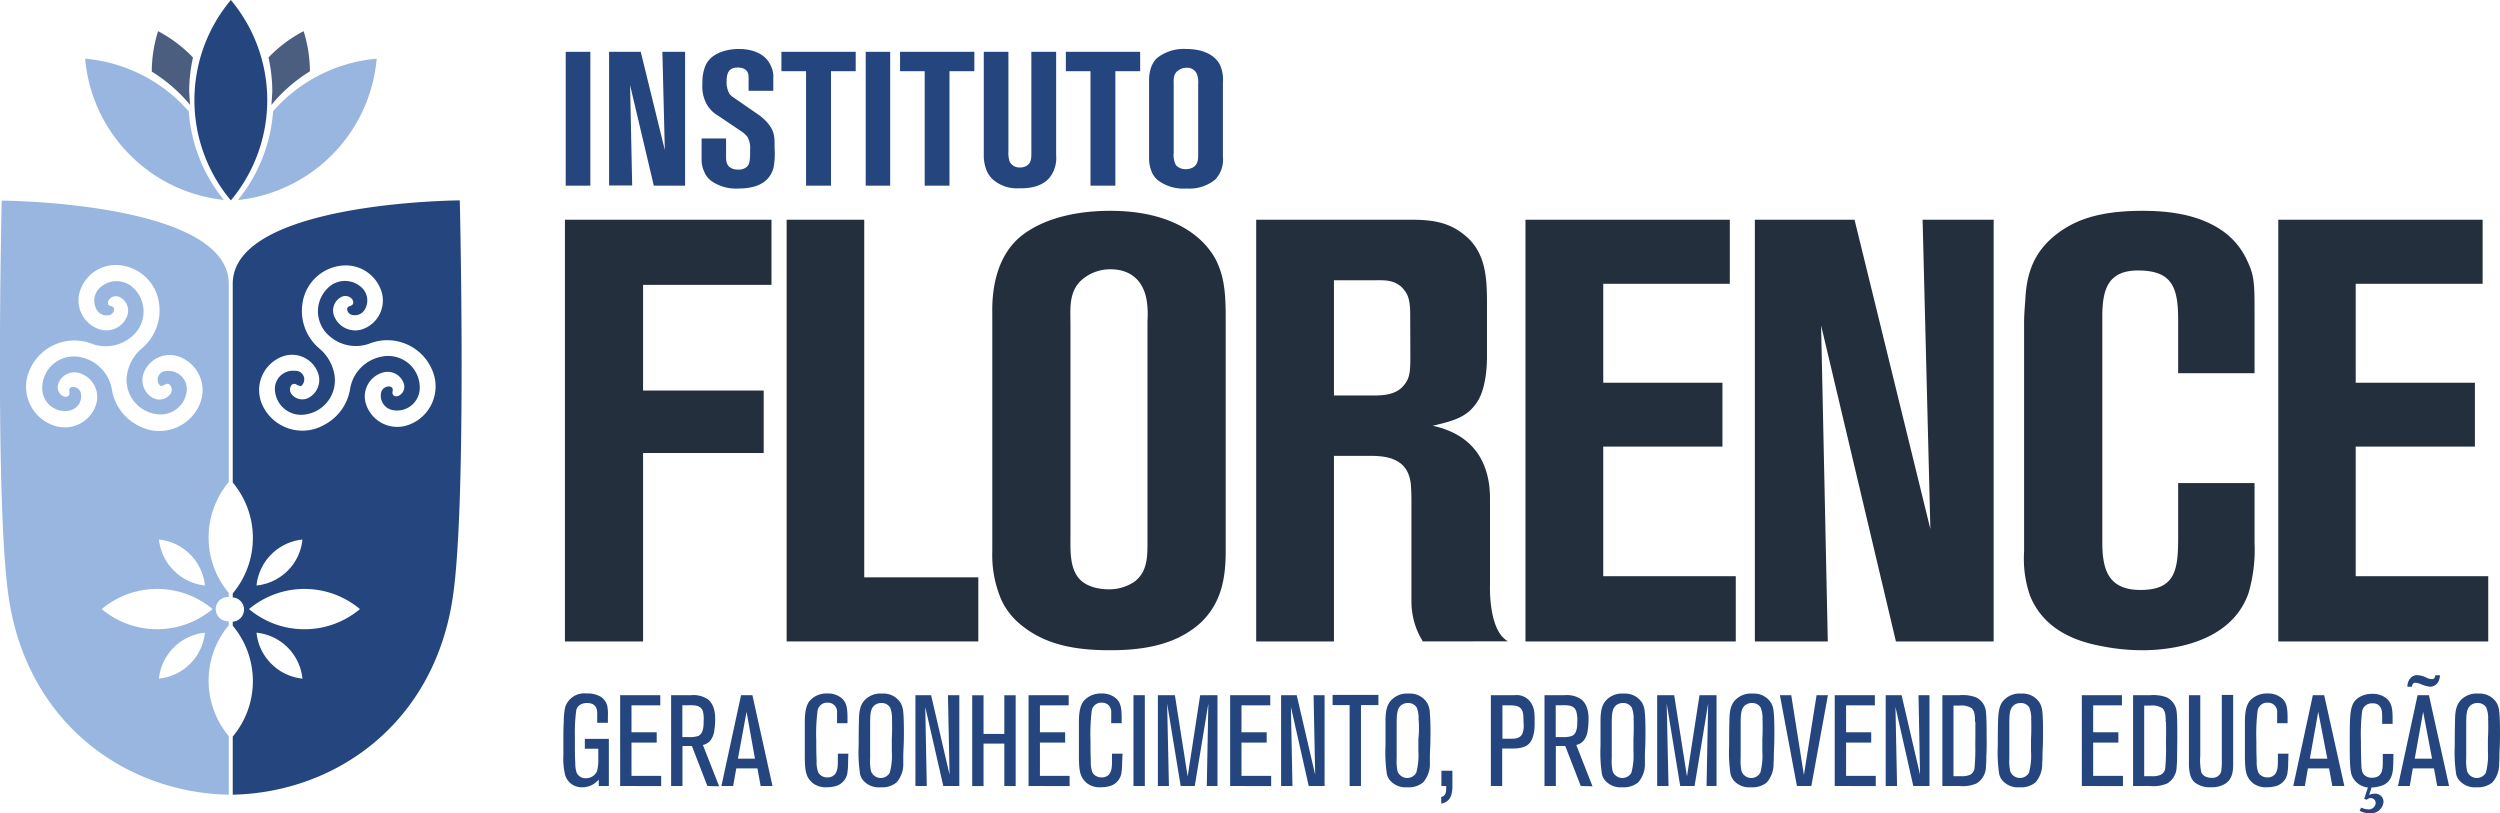 <svg xmlns="http://www.w3.org/2000/svg" viewBox="0 0 440.42 143.26"><defs><style>.\32 c019a75-b736-4031-8b37-f347918632b2,.\36 4b947c6-34d0-4781-8339-46551204164b{fill:#25457f;}.\32 c019a75-b736-4031-8b37-f347918632b2,.\38 4765763-e35d-4292-a043-61197f3969d2,.c9e3dbdc-acac-4a96-a95b-9a220cb4e081{fill-rule:evenodd;}.\38 4765763-e35d-4292-a043-61197f3969d2{fill:#4c5e7f;}.c9e3dbdc-acac-4a96-a95b-9a220cb4e081{fill:#98b6e0;}.f123a93d-f35a-49e6-ba1b-928cd2c6dbed{fill:#242f3d;}</style></defs><title>lflo</title><g id="cfc31769-0987-4c01-b591-cf674e4a835b" data-name="Camada 2"><g id="22703cd4-b284-4b63-954c-743d012fe752" data-name="Layer 1"><path class="2c019a75-b736-4031-8b37-f347918632b2" d="M40.67,0a27.47,27.47,0,0,0,0,35.3,27.5,27.5,0,0,0,0-35.3Z"/><path class="84765763-e35d-4292-a043-61197f3969d2" d="M53.49,5.49a23.68,23.68,0,0,0-6.19,4.64,27.77,27.77,0,0,1,.67,6l-.15,2.36.53-.64c.46-.52.86-.95,1.25-1.34a28.17,28.17,0,0,1,5-3.95A24.06,24.06,0,0,0,53.49,5.49Z"/><path class="84765763-e35d-4292-a043-61197f3969d2" d="M27.85,5.49A24,24,0,0,1,34,10.13a27.77,27.77,0,0,0-.67,6l.15,2.36L33,17.9c-.47-.52-.86-.95-1.26-1.34a28.11,28.11,0,0,0-5-3.95A23.73,23.73,0,0,1,27.85,5.49Z"/><path class="c9e3dbdc-acac-4a96-a95b-9a220cb4e081" d="M32,18.28a27.4,27.4,0,0,0-17-7.94,27.37,27.37,0,0,0,7.94,17,27.32,27.32,0,0,0,16.5,7.88,27.82,27.82,0,0,1-6.19-15.63C32.83,19.16,32.42,18.71,32,18.28Z"/><path class="c9e3dbdc-acac-4a96-a95b-9a220cb4e081" d="M49.34,18.28c-.43.43-.84.88-1.23,1.33a28,28,0,0,1-6.19,15.63,27.45,27.45,0,0,0,24.44-24.9A27.43,27.43,0,0,0,49.34,18.28Z"/><path class="2c019a75-b736-4031-8b37-f347918632b2" d="M81,35.3S41,35.52,41,50v35a15.22,15.22,0,0,1,0,19.54v.71a2.14,2.14,0,0,1,0,4.27v.71a15.21,15.21,0,0,1,0,19.53V140c18.11-.38,35.51-12.52,38.78-34.86C82.27,88.41,81,35.3,81,35.3Zm-33.2,81.64a9,9,0,0,1-2.61-5.48,9.05,9.05,0,0,1,8.09,8.09A9,9,0,0,1,47.81,116.94Zm5.84-6.09a15.12,15.12,0,0,1-9.77-3.55,15.22,15.22,0,0,1,19.54,0A15.15,15.15,0,0,1,53.65,110.85Zm-8.45-7.7a9.07,9.07,0,0,1,8.09-8.1,9,9,0,0,1-2.6,5.49A9.12,9.12,0,0,1,45.2,103.15ZM71.92,74.87a5.78,5.78,0,0,1-7.42-3.62,4.37,4.37,0,0,1,2.78-5.57,3,3,0,0,1,3.89,2,1.76,1.76,0,0,1-1,2.07c-.69.23-1.16-.15-1-.86.11-.56-.18-.78-.67-.81a1.39,1.39,0,0,0-1.37,1.14,2.58,2.58,0,0,0,1.92,3,4,4,0,0,0,4.9-3.83,5.57,5.57,0,0,0-6.62-5.58,6.92,6.92,0,0,0-5.67,5.8,8.67,8.67,0,0,1-4.5,6.21A7.75,7.75,0,0,1,46.2,71.3a6.31,6.31,0,0,1,3.37-8.42,4.87,4.87,0,0,1,6.49,2.93,3.57,3.57,0,0,1-1.64,4.24,2.39,2.39,0,0,1-3-.55A1.3,1.3,0,0,1,51.25,68a.66.66,0,0,1,1-.24c.25.14.75.32.83.22A1.51,1.51,0,0,0,52,65.33,3.2,3.2,0,0,0,48.46,69,4.62,4.62,0,0,0,53,73.08a6.07,6.07,0,0,0,5.87-7.32,7.72,7.72,0,0,0-2.57-4.33,8.67,8.67,0,0,1-3-8.07,7.76,7.76,0,0,1,7.49-6.6,6.58,6.58,0,0,1,6.19,4A5.35,5.35,0,0,1,63.85,58a4,4,0,0,1-5-2.36,2.68,2.68,0,0,1,1.26-3.31,1.52,1.52,0,0,1,2,.49c.2.39.2.8-.24,1s-.78.25-.7.77a1.11,1.11,0,0,0,1,.91,2,2,0,0,0,2.11-1,3.1,3.1,0,0,0-.46-3.74,4.29,4.29,0,0,0-5.55-.46,5.7,5.7,0,0,0-.11,9,7,7,0,0,0,7.14,1.15,8.58,8.58,0,0,1,10.79,4.63A7.21,7.21,0,0,1,71.92,74.87Z"/><path class="c9e3dbdc-acac-4a96-a95b-9a220cb4e081" d="M1.52,105.16C4.79,127.5,22.19,139.64,40.3,140V129.68a15.21,15.21,0,0,1,0-19.53v-.71a2.14,2.14,0,1,1,0-4.27v-.71a15.22,15.22,0,0,1,0-19.54V50c0-14.44-40-14.66-40-14.66S-.94,88.41,1.52,105.16ZM28,119.55a9.07,9.07,0,0,1,8.1-8.09,9.07,9.07,0,0,1-8.1,8.09ZM17.92,107.3a15.21,15.21,0,0,1,19.53,0,15.21,15.21,0,0,1-19.53,0Zm12.73-6.76A9.1,9.1,0,0,1,28,95.05a9.07,9.07,0,0,1,8.1,8.1A9.1,9.1,0,0,1,30.65,100.54ZM5.25,65.12A8.57,8.57,0,0,1,16,60.49a7,7,0,0,0,7.15-1.15,5.71,5.71,0,0,0-.11-9,4.29,4.29,0,0,0-5.55.46,3.1,3.1,0,0,0-.46,3.74,2,2,0,0,0,2.11,1,1.09,1.09,0,0,0,.94-.91c.09-.52-.27-.63-.7-.77s-.44-.56-.23-1a1.52,1.52,0,0,1,2-.49,2.68,2.68,0,0,1,1.25,3.31A3.93,3.93,0,0,1,17.49,58a5.34,5.34,0,0,1-3.17-7.31,6.57,6.57,0,0,1,6.18-4,7.76,7.76,0,0,1,7.5,6.6,8.7,8.7,0,0,1-3,8.07,7.67,7.67,0,0,0-2.57,4.33,6.07,6.07,0,0,0,5.87,7.32A4.62,4.62,0,0,0,32.88,69a3.2,3.2,0,0,0-3.55-3.63,1.51,1.51,0,0,0-1.09,2.6c.08.1.57-.08.83-.22a.67.67,0,0,1,1,.24,1.31,1.31,0,0,1-.15,1.55,2.4,2.4,0,0,1-3,.55,3.57,3.57,0,0,1-1.65-4.24,4.88,4.88,0,0,1,6.5-2.93,6.3,6.3,0,0,1,3.36,8.42,7.74,7.74,0,0,1-10.9,3.57,8.64,8.64,0,0,1-4.5-6.21,7,7,0,0,0-5.67-5.8,5.56,5.56,0,0,0-6.62,5.58,4,4,0,0,0,4.9,3.83,2.57,2.57,0,0,0,1.91-3,1.38,1.38,0,0,0-1.36-1.14c-.5,0-.78.25-.67.81.13.71-.33,1.09-1,.86a1.75,1.75,0,0,1-1-2.07,3,3,0,0,1,3.9-2,4.39,4.39,0,0,1,2.78,5.57,5.78,5.78,0,0,1-7.42,3.62A7.21,7.21,0,0,1,5.25,65.12Z"/><path class="64b947c6-34d0-4781-8339-46551204164b" d="M99.66,32.71V9.13H104V32.71Z"/><path class="64b947c6-34d0-4781-8339-46551204164b" d="M115.18,32.71,111,15l.37,17.67H107.3V9.13h5.58l4.24,17.3-.43-17.3h4V32.71Z"/><path class="64b947c6-34d0-4781-8339-46551204164b" d="M136.26,29.6c-.54,1.9-2.11,3.61-6.12,3.61a7.58,7.58,0,0,1-4.84-1.34,3.86,3.86,0,0,1-1.23-1.6,5.15,5.15,0,0,1-.47-2.44V24.39h4.31v2.74c0,.87-.07,1.87.76,2.4a2.39,2.39,0,0,0,1.34.34,2.09,2.09,0,0,0,1.5-.44c.64-.49.64-1.53.64-3.13a4,4,0,0,0-.47-2.18,4.48,4.48,0,0,0-1-.93l-4.11-2.77a5.46,5.46,0,0,1-2-1.94,6.45,6.45,0,0,1-.83-3.74,7.86,7.86,0,0,1,.56-3.23c1.34-2.88,5.38-2.88,5.85-2.88.7,0,4.47,0,5.71,3.11a4,4,0,0,1,.37,2V16h-4.35v-2.4c0-.7-.26-1.7-1.93-1.7-1,0-1.94.36-1.94,2.33a4.33,4.33,0,0,0,.47,2.27,3.65,3.65,0,0,0,.9.78l4.2,2.9a8.49,8.49,0,0,1,1.94,1.84c1,1.36.94,2.4.94,4.07A13.5,13.5,0,0,1,136.26,29.6Z"/><path class="64b947c6-34d0-4781-8339-46551204164b" d="M146.4,12.54V32.71H142V12.54h-4.34V9.13h13.09v3.41Z"/><path class="64b947c6-34d0-4781-8339-46551204164b" d="M152.51,32.71V9.13h4.31V32.71Z"/><path class="64b947c6-34d0-4781-8339-46551204164b" d="M167.27,12.54V32.71H162.9V12.54h-4.34V9.13h13.09v3.41Z"/><path class="64b947c6-34d0-4781-8339-46551204164b" d="M185,31.17c-1.67,2.17-4.88,2-5.45,2a6.4,6.4,0,0,1-4.81-1.71,4.62,4.62,0,0,1-1-1.6,7.17,7.17,0,0,1-.43-2.6V9.13h4.34V26.66a4.88,4.88,0,0,0,.23,1.84,1.92,1.92,0,0,0,1.81,1,2.16,2.16,0,0,0,1.27-.36c.83-.57.73-1.67.73-2.51V9.13h4.37V27.4A5.56,5.56,0,0,1,185,31.17Z"/><path class="64b947c6-34d0-4781-8339-46551204164b" d="M196.49,12.54V32.71h-4.38V12.54h-4.34V9.13h13.09v3.41Z"/><path class="64b947c6-34d0-4781-8339-46551204164b" d="M214.08,31.64A7.24,7.24,0,0,1,209,33.21a7.49,7.49,0,0,1-4.9-1.37,3.77,3.77,0,0,1-1.17-1.47,6.42,6.42,0,0,1-.5-2.71V14.44c0-.5-.1-2.87,1.47-4.27A7.61,7.61,0,0,1,209,8.63c3.41,0,5.21,1.4,5.91,2.77a6.5,6.5,0,0,1,.53,3.14V27.66A5.1,5.1,0,0,1,214.08,31.64Zm-3-16.8a4.1,4.1,0,0,0-.27-1.9,1.85,1.85,0,0,0-1.8-1,2.41,2.41,0,0,0-1.4.44c-1,.67-.84,1.7-.84,2.67V26.93a3.76,3.76,0,0,0,.4,2.17,2.24,2.24,0,0,0,1.77.7,2.51,2.51,0,0,0,1.37-.4c.8-.57.77-1.5.77-2.37Z"/><path class="f123a93d-f35a-49e6-ba1b-928cd2c6dbed" d="M113.29,50.18V68.8h21.25v11H113.29V113H99.52V38.71h36.39V50.18Z"/><path class="f123a93d-f35a-49e6-ba1b-928cd2c6dbed" d="M138.58,113V38.71h13.67v63h20.1V113Z"/><path class="f123a93d-f35a-49e6-ba1b-928cd2c6dbed" d="M211.62,109.61c-4.42,4.1-10.41,4.94-16.09,4.94-5.47,0-11.05-.74-15.46-4.31a12.17,12.17,0,0,1-3.69-4.63,20.1,20.1,0,0,1-1.57-8.52V55.44c0-1.58-.32-9,4.62-13.46,2.74-2.42,7.89-4.84,16.2-4.84,10.73,0,16.41,4.41,18.62,8.73,1.16,2.42,1.68,4.73,1.68,9.88V97.09C215.93,101.82,215.19,106.14,211.62,109.61ZM202.15,56.7c0-.42.32-3.79-.84-6-.63-1.36-2.21-3.26-5.68-3.26a7.61,7.61,0,0,0-4.42,1.37c-3.05,2.1-2.63,5.37-2.63,8.42V94.78c0,2.21-.1,4.94,1.27,6.83,1.58,2.21,4.94,2.21,5.57,2.21a8,8,0,0,0,4.31-1.26c2.53-1.79,2.42-4.73,2.42-7.47Z"/><path class="f123a93d-f35a-49e6-ba1b-928cd2c6dbed" d="M250.64,113c-.21-.42-.42-.73-.63-1.15a13.47,13.47,0,0,1-1.36-6V88.89c0-1.16,0-2.32-.11-3.58-.42-4.1-3.47-5-7-5H235V113H221.3V38.71h27.35c3.25,0,6.31.32,9,2.42,4.42,3.26,4.31,8.42,4.31,13.25v8c0,.53.11,5.15-1.47,8a8.39,8.39,0,0,1-1.58,2c-1.47,1.26-2.94,1.79-6.52,2.63a14.92,14.92,0,0,1,4.1,1.47c5.89,3.16,6,9.47,6,11.47v15.15c0,.21-.21,5.89,1.89,8.73a4.68,4.68,0,0,0,1.26,1.15Zm-2.21-57.53c0-2.84-.42-3.79-1.57-4.95-1.47-1.26-3-1.15-4.74-1.15H235v20.3h7.15c1.79,0,3.9-.21,5.16-1.79,1.05-1.26,1.15-2.31,1.15-5.26Z"/><path class="f123a93d-f35a-49e6-ba1b-928cd2c6dbed" d="M268.74,113V38.71h36V50h-22.3V67.43h21V78.68h-21v22.83h23.35V113Z"/><path class="f123a93d-f35a-49e6-ba1b-928cd2c6dbed" d="M334,113,320.82,57.33,322,113H309.15V38.71h17.56L340.07,93.2,338.7,38.71h12.52V113Z"/><path class="f123a93d-f35a-49e6-ba1b-928cd2c6dbed" d="M396.13,104.45c-3.57,10.31-17.35,10.1-18.93,10.1a36.18,36.18,0,0,1-7.05-.74c-5.47-1-10.31-3.47-12.51-8.83a19.78,19.78,0,0,1-1.06-7.78V56.81c0-1.27.11-2.63.21-3.9.21-4.73,1.48-8.41,5.26-11.46,3.05-2.42,7.15-4.31,15.36-4.31,4.73,0,9.78.63,13.88,3.36A12.92,12.92,0,0,1,395.92,46c1.16,2.42,1.26,3.89,1.26,8.41V65.74H383.72V56.38c0-5.68-1-8.73-7.05-8.73-5.26,0-6.31,3.26-6.31,8.1V95.52c0,4.83,1.05,8.41,6.73,8.41,6.1,0,6.63-3.47,6.63-9.15V85.1h13.46V95.62A27.4,27.4,0,0,1,396.13,104.45Z"/><path class="f123a93d-f35a-49e6-ba1b-928cd2c6dbed" d="M401.36,113V38.71h36V50H415V67.43h21V78.68H415v22.83h23.35V113Z"/><path class="64b947c6-34d0-4781-8339-46551204164b" d="M105.48,138.47v-1.12a6.87,6.87,0,0,1-.64.59,3.72,3.72,0,0,1-2.29.75,3,3,0,0,1-3-2.2,12.26,12.26,0,0,1-.3-3.46c0-.84,0-1.68,0-2.54,0-1.14,0-2.28.07-3.41a11.58,11.58,0,0,1,.25-2.5,3.51,3.51,0,0,1,3.77-2.41,4.47,4.47,0,0,1,2.55.61,2.08,2.08,0,0,1,.52.48,2.71,2.71,0,0,1,.55,1,7.27,7.27,0,0,1,.13,1.93v1.14h-1.88v-.8c0-.27,0-.54,0-.82,0-.66-.11-1.86-1.79-1.86a2.17,2.17,0,0,0-1.25.34,1.76,1.76,0,0,0-.41.36,1.88,1.88,0,0,0-.25.64,29.18,29.18,0,0,0-.23,4.55v1.93c0,.91,0,1.8.07,2.71a5,5,0,0,0,.23,1.72,1.68,1.68,0,0,0,1.61,1,2.13,2.13,0,0,0,1.46-.53,2,2,0,0,0,.52-.7,7.54,7.54,0,0,0,.23-2.3V131.9h-2.37v-1.73h4.23v8.3Z"/><path class="64b947c6-34d0-4781-8339-46551204164b" d="M109.25,138.47v-16h7.07v1.79h-5.07V129h4.44v1.82h-4.44v5.86h5.23v1.8Z"/><path class="64b947c6-34d0-4781-8339-46551204164b" d="M124.62,138.47l-2.73-7.05h-1.66v7.05h-2v-16h3.51a4.53,4.53,0,0,1,3,.75c1.34,1.09,1.25,3.2,1.25,3.52a12.08,12.08,0,0,1-.16,2,3.47,3.47,0,0,1-.66,1.68,2.36,2.36,0,0,1-1.34.82l2.86,7.28Zm-.8-13.17c-.4-1.16-1.63-1.06-2.61-1.06h-1v5.61h1a4.9,4.9,0,0,0,1.75-.18c1-.41,1-1.82,1-2.66A5.2,5.2,0,0,0,123.82,125.3Z"/><path class="64b947c6-34d0-4781-8339-46551204164b" d="M134,138.47l-.56-3.1h-3.73l-.55,3.1h-2.07l3.46-16h2l3.54,16Zm-2.48-13.07L130,133.65h3Z"/><path class="64b947c6-34d0-4781-8339-46551204164b" d="M149.4,134.53a9.72,9.72,0,0,1-.09,1.39,2.86,2.86,0,0,1-1.89,2.5,5.4,5.4,0,0,1-1.77.27,3.71,3.71,0,0,1-2.43-.7,4,4,0,0,1-.75-.82c-.62-.93-.69-2.11-.69-4.34v-2.57c0-.91,0-1.8,0-2.7,0-1.23,0-3,.84-4.07a3.93,3.93,0,0,1,3.16-1.32,3.62,3.62,0,0,1,2.68,1c.61.64.84,1.46.84,3.23,0,.34,0,.7,0,1h-1.84c0-.56,0-1.16,0-1.75a1.7,1.7,0,0,0-.61-1.54,1.6,1.6,0,0,0-1-.32,1.7,1.7,0,0,0-1.82,1.41,32.25,32.25,0,0,0-.23,5.27c0,1.21,0,2.39.07,3.6a4.7,4.7,0,0,0,.32,2.09,1.82,1.82,0,0,0,1.61.79,1.66,1.66,0,0,0,1.07-.34c.75-.57.73-1.84.73-2.66v-1.18h1.86C149.42,133.4,149.42,134,149.4,134.53Z"/><path class="64b947c6-34d0-4781-8339-46551204164b" d="M159.13,133.06c0,.47,0,.95,0,1.43a4.84,4.84,0,0,1-1.2,3.36,3.94,3.94,0,0,1-2.78.84A3.6,3.6,0,0,1,152,137.4a2.83,2.83,0,0,1-.48-1,25.78,25.78,0,0,1-.25-5.07c0-1.46,0-2.89.05-4.35,0-1.84.29-2.75.86-3.47a3.82,3.82,0,0,1,3.25-1.32,3.51,3.51,0,0,1,3.3,1.77,4,4,0,0,1,.39,1.43c.13,1.14.13,3.73.11,4.84C159.22,131.17,159.15,132.1,159.13,133.06Zm-2-6.19a5,5,0,0,0-.32-2.22,1.71,1.71,0,0,0-1.54-.8,1.85,1.85,0,0,0-1.19.39c-.77.61-.79,1.68-.79,3.54v1.12c0,1.54,0,3.09,0,4.63a8.74,8.74,0,0,0,.16,2.35,1.83,1.83,0,0,0,3.3.25,11.52,11.52,0,0,0,.36-3.78c0-.7,0-1.41,0-2.14C157.17,129.1,157.17,128,157.15,126.87Z"/><path class="64b947c6-34d0-4781-8339-46551204164b" d="M166.18,138.47,163,124.55l.27,13.92h-2v-16h2.76l3.25,14-.28-14H169v16Z"/><path class="64b947c6-34d0-4781-8339-46551204164b" d="M176.93,138.47V131h-3.66v7.48h-2v-16h2v6.82h3.66v-6.82h2v16Z"/><path class="64b947c6-34d0-4781-8339-46551204164b" d="M181.2,138.47v-16h7.07v1.79H183.2V129h4.44v1.82H183.2v5.86h5.23v1.8Z"/><path class="64b947c6-34d0-4781-8339-46551204164b" d="M197.68,134.53a9.72,9.72,0,0,1-.09,1.39,2.85,2.85,0,0,1-1.88,2.5,5.45,5.45,0,0,1-1.78.27,3.71,3.71,0,0,1-2.43-.7,4,4,0,0,1-.75-.82c-.61-.93-.68-2.11-.68-4.34v-2.57c0-.91,0-1.8,0-2.7,0-1.23,0-3,.84-4.07a4,4,0,0,1,3.16-1.32,3.67,3.67,0,0,1,2.69,1c.61.64.84,1.46.84,3.23,0,.34,0,.7,0,1h-1.84c0-.56,0-1.16,0-1.75a1.7,1.7,0,0,0-.61-1.54,1.64,1.64,0,0,0-1-.32,1.7,1.7,0,0,0-1.82,1.41,33.81,33.81,0,0,0-.22,5.27c0,1.21,0,2.39.06,3.6a4.85,4.85,0,0,0,.32,2.09,1.84,1.84,0,0,0,1.62.79,1.67,1.67,0,0,0,1.07-.34c.75-.57.72-1.84.72-2.66v-1.18h1.87C197.71,133.4,197.71,134,197.68,134.53Z"/><path class="64b947c6-34d0-4781-8339-46551204164b" d="M199.68,138.47v-16h2v16Z"/><path class="64b947c6-34d0-4781-8339-46551204164b" d="M212.6,138.47l.27-14.53-2.39,14.53H208l-2.39-14.53.32,14.53h-1.95v-16h3l2.25,14.32,2.2-14.32h3.05v16Z"/><path class="64b947c6-34d0-4781-8339-46551204164b" d="M216.71,138.47v-16h7.07v1.79h-5.07V129h4.44v1.82h-4.44v5.86h5.23v1.8Z"/><path class="64b947c6-34d0-4781-8339-46551204164b" d="M230.56,138.47l-3.14-13.92.27,13.92h-2v-16h2.75l3.25,14-.28-14h1.94v16Z"/><path class="64b947c6-34d0-4781-8339-46551204164b" d="M239.76,124.21v14.26h-2V124.21h-3v-1.79h8.07v1.79Z"/><path class="64b947c6-34d0-4781-8339-46551204164b" d="M251.9,133.06c0,.47,0,.95,0,1.43a4.85,4.85,0,0,1-1.21,3.36,3.93,3.93,0,0,1-2.77.84,3.6,3.6,0,0,1-3.11-1.29,2.67,2.67,0,0,1-.48-1,25.78,25.78,0,0,1-.25-5.07c0-1.46,0-2.89,0-4.35,0-1.84.3-2.75.87-3.47a3.82,3.82,0,0,1,3.25-1.32,3.51,3.51,0,0,1,3.29,1.77,3.81,3.81,0,0,1,.39,1.43,46.18,46.18,0,0,1,.11,4.84C252,131.17,251.93,132.1,251.9,133.06Zm-2-6.19a5,5,0,0,0-.32-2.22,1.71,1.71,0,0,0-1.55-.8,1.81,1.81,0,0,0-1.18.39c-.77.61-.8,1.68-.8,3.54v1.12c0,1.54,0,3.09,0,4.63a9.31,9.31,0,0,0,.15,2.35,1.83,1.83,0,0,0,3.3.25,11.73,11.73,0,0,0,.37-3.78c0-.7,0-1.41,0-2.14C250,129.1,250,128,249.93,126.87Z"/><path class="64b947c6-34d0-4781-8339-46551204164b" d="M253.9,141.58V140.4c.78-.18.87-.84.87-1.52a1.84,1.84,0,0,0,0-.41h-.84v-2.69h1.94v2.78C255.84,140.06,255.52,141.24,253.9,141.58Z"/><path class="64b947c6-34d0-4781-8339-46551204164b" d="M269.5,130.87c-.75.91-2.12,1-3.18,1h-1.68v6.6h-2v-16h4.16a3,3,0,0,1,2.71,1.07c.93,1.13.84,2.47.84,3.79C270.34,127.42,270.48,129.69,269.5,130.87Zm-1.16-5c-.18-1.59-1.36-1.61-2.66-1.61h-1v5.88H266c.88,0,1.79,0,2.22-.93a4.26,4.26,0,0,0,.19-1.79C268.39,126.87,268.39,126.37,268.34,125.85Z"/><path class="64b947c6-34d0-4781-8339-46551204164b" d="M278.48,138.47l-2.73-7.05h-1.66v7.05h-2v-16h3.5a4.5,4.5,0,0,1,3,.75c1.35,1.09,1.26,3.2,1.26,3.52a12.08,12.08,0,0,1-.16,2,3.47,3.47,0,0,1-.66,1.68,2.36,2.36,0,0,1-1.34.82l2.86,7.28Zm-.8-13.17c-.41-1.16-1.63-1.06-2.61-1.06h-1v5.61h1.05a4.9,4.9,0,0,0,1.75-.18c1-.41,1-1.82,1-2.66A5.2,5.2,0,0,0,277.68,125.3Z"/><path class="64b947c6-34d0-4781-8339-46551204164b" d="M289.78,133.06c0,.47,0,.95,0,1.43a4.84,4.84,0,0,1-1.2,3.36,4,4,0,0,1-2.78.84,3.6,3.6,0,0,1-3.11-1.29,2.83,2.83,0,0,1-.48-1,25.78,25.78,0,0,1-.25-5.07c0-1.46,0-2.89,0-4.35,0-1.84.29-2.75.86-3.47a3.82,3.82,0,0,1,3.25-1.32,3.51,3.51,0,0,1,3.3,1.77,3.8,3.8,0,0,1,.38,1.43c.14,1.14.14,3.73.12,4.84C289.87,131.17,289.8,132.1,289.78,133.06Zm-2-6.19a5,5,0,0,0-.32-2.22,1.71,1.71,0,0,0-1.54-.8,1.85,1.85,0,0,0-1.19.39c-.77.61-.79,1.68-.79,3.54v1.12c0,1.54,0,3.09,0,4.63a8.74,8.74,0,0,0,.16,2.35,1.83,1.83,0,0,0,3.3.25,11.8,11.8,0,0,0,.36-3.78c0-.7,0-1.41,0-2.14C287.82,129.1,287.82,128,287.8,126.87Z"/><path class="64b947c6-34d0-4781-8339-46551204164b" d="M300.64,138.47l.28-14.53-2.39,14.53H296l-2.38-14.53.32,14.53h-2v-16h3l2.25,14.32,2.21-14.32h3v16Z"/><path class="64b947c6-34d0-4781-8339-46551204164b" d="M312.49,133.06c0,.47,0,.95-.05,1.43a4.84,4.84,0,0,1-1.2,3.36,4,4,0,0,1-2.78.84,3.6,3.6,0,0,1-3.11-1.29,2.83,2.83,0,0,1-.48-1,25.78,25.78,0,0,1-.25-5.07c0-1.46,0-2.89.05-4.35,0-1.84.29-2.75.86-3.47a3.82,3.82,0,0,1,3.25-1.32,3.51,3.51,0,0,1,3.3,1.77,3.8,3.8,0,0,1,.38,1.43c.14,1.14.14,3.73.12,4.84C312.58,131.17,312.51,132.1,312.49,133.06Zm-2-6.19a5,5,0,0,0-.32-2.22,1.71,1.71,0,0,0-1.54-.8,1.85,1.85,0,0,0-1.19.39c-.77.61-.79,1.68-.79,3.54v1.12c0,1.54,0,3.09,0,4.63a8.74,8.74,0,0,0,.16,2.35,1.83,1.83,0,0,0,3.3.25,11.8,11.8,0,0,0,.36-3.78c0-.7,0-1.41,0-2.14C310.53,129.1,310.53,128,310.51,126.87Z"/><path class="64b947c6-34d0-4781-8339-46551204164b" d="M319.1,138.47h-2.54l-3-16h2l2.23,14.07,2.23-14.07h2Z"/><path class="64b947c6-34d0-4781-8339-46551204164b" d="M323.22,138.47v-16h7.07v1.79h-5.07V129h4.43v1.82h-4.43v5.86h5.23v1.8Z"/><path class="64b947c6-34d0-4781-8339-46551204164b" d="M337.06,138.47l-3.14-13.92.28,13.92h-2v-16H335l3.25,14-.27-14h1.93v16Z"/><path class="64b947c6-34d0-4781-8339-46551204164b" d="M349.93,133.19c0,.59,0,1.19-.07,1.78a3.49,3.49,0,0,1-1.68,3.06,6.2,6.2,0,0,1-3,.44h-3v-16h3a6.94,6.94,0,0,1,2.89.36,3.11,3.11,0,0,1,1.79,2.59c.09.68.12,2.37.12,4.25C350,130.81,350,132,349.93,133.19Zm-2-6c0-1.27-.09-1.93-.57-2.41a3.32,3.32,0,0,0-2.22-.47h-1v12.43h1.32a3.58,3.58,0,0,0,1.6-.25,1.51,1.51,0,0,0,.79-1.2,36.74,36.74,0,0,0,.13-4.14C348,129.78,348,128.46,348,127.14Z"/><path class="64b947c6-34d0-4781-8339-46551204164b" d="M359.82,133.06c0,.47,0,.95-.05,1.43a4.84,4.84,0,0,1-1.2,3.36,3.94,3.94,0,0,1-2.78.84,3.61,3.61,0,0,1-3.11-1.29,2.83,2.83,0,0,1-.48-1,25.78,25.78,0,0,1-.25-5.07c0-1.46,0-2.89.05-4.35.05-1.84.29-2.75.86-3.47a3.82,3.82,0,0,1,3.25-1.32,3.51,3.51,0,0,1,3.3,1.77,4,4,0,0,1,.39,1.43c.13,1.14.13,3.73.11,4.84C359.91,131.17,359.84,132.1,359.82,133.06Zm-2-6.19a5,5,0,0,0-.32-2.22,1.71,1.71,0,0,0-1.54-.8,1.81,1.81,0,0,0-1.18.39c-.78.61-.8,1.68-.8,3.54v1.12c0,1.54,0,3.09,0,4.63a8.74,8.74,0,0,0,.16,2.35,1.83,1.83,0,0,0,3.3.25,11.52,11.52,0,0,0,.36-3.78c0-.7,0-1.41,0-2.14C357.86,129.1,357.86,128,357.84,126.87Z"/><path class="64b947c6-34d0-4781-8339-46551204164b" d="M366.75,138.47v-16h7.07v1.79h-5.07V129h4.44v1.82h-4.44v5.86H374v1.8Z"/><path class="64b947c6-34d0-4781-8339-46551204164b" d="M383.53,133.19c0,.59,0,1.19-.07,1.78a3.49,3.49,0,0,1-1.68,3.06,6.22,6.22,0,0,1-3,.44h-3v-16h3a6.9,6.9,0,0,1,2.88.36,3.13,3.13,0,0,1,1.8,2.59c.09.68.11,2.37.11,4.25C383.57,130.81,383.55,132,383.53,133.19Zm-2-6c0-1.27-.09-1.93-.57-2.41a3.32,3.32,0,0,0-2.22-.47h-1v12.43h1.32a3.54,3.54,0,0,0,1.59-.25,1.49,1.49,0,0,0,.8-1.2,36.74,36.74,0,0,0,.13-4.14C381.59,129.78,381.62,128.46,381.57,127.14Z"/><path class="64b947c6-34d0-4781-8339-46551204164b" d="M391.8,138.19a4.64,4.64,0,0,1-2.32.5,4.27,4.27,0,0,1-2.93-.93,3.07,3.07,0,0,1-.66-1.09,7.51,7.51,0,0,1-.27-2.2v-12h2v10.64a10.29,10.29,0,0,0,.17,2.91,1.53,1.53,0,0,0,1,.88,2.16,2.16,0,0,0,.8.12,1.6,1.6,0,0,0,1.45-.59,1.58,1.58,0,0,0,.27-.57,12.69,12.69,0,0,0,.1-2V122.42h2v12C393.42,135.9,393.3,137.38,391.8,138.19Z"/><path class="64b947c6-34d0-4781-8339-46551204164b" d="M403.1,134.53a9.72,9.72,0,0,1-.09,1.39,2.85,2.85,0,0,1-1.88,2.5,5.45,5.45,0,0,1-1.78.27,3.71,3.71,0,0,1-2.43-.7,4,4,0,0,1-.75-.82c-.61-.93-.69-2.11-.69-4.34v-2.57c0-.91,0-1.8,0-2.7,0-1.23,0-3,.84-4.07a4,4,0,0,1,3.16-1.32,3.62,3.62,0,0,1,2.68,1c.62.64.84,1.46.84,3.23,0,.34,0,.7,0,1h-1.84c0-.56,0-1.16,0-1.75a1.68,1.68,0,0,0-.62-1.54,1.6,1.6,0,0,0-1-.32,1.7,1.7,0,0,0-1.82,1.41,33.81,33.81,0,0,0-.22,5.27c0,1.21,0,2.39.06,3.6a4.85,4.85,0,0,0,.32,2.09,1.84,1.84,0,0,0,1.62.79,1.63,1.63,0,0,0,1.06-.34c.75-.57.73-1.84.73-2.66v-1.18h1.87C403.13,133.4,403.13,134,403.1,134.53Z"/><path class="64b947c6-34d0-4781-8339-46551204164b" d="M410.88,138.47l-.57-3.1h-3.73l-.54,3.1H404l3.45-16h2l3.55,16ZM408.4,125.4l-1.48,8.25H410Z"/><path class="64b947c6-34d0-4781-8339-46551204164b" d="M421.06,137.24a2.56,2.56,0,0,1-1.41,1.14,5.88,5.88,0,0,1-1.57.34l-.27,0-.45,1.32a2.58,2.58,0,0,1,1-.22,1.45,1.45,0,0,1,1.54,1.45,2.21,2.21,0,0,1-2.4,2,3.54,3.54,0,0,1-1.82-.45l.29-.55a3.17,3.17,0,0,0,1.23.32,1.23,1.23,0,0,0,1.32-1.11.89.89,0,0,0-.89-.89,1,1,0,0,0-.68.3l-.45-.16.65-2a3.41,3.41,0,0,1-2.84-2.13c-.38-1-.36-3.44-.36-6.21s0-4.86.41-6a2.84,2.84,0,0,1,1.07-1.44,4.39,4.39,0,0,1,2.54-.72,3.85,3.85,0,0,1,2.18.61c1.12.77,1.35,1.77,1.35,3.68,0,.37,0,.64,0,1h-1.84v-.59c0-1.38.05-2.22-.7-2.77a1.58,1.58,0,0,0-1-.25,1.72,1.72,0,0,0-1.84,1.48,35.4,35.4,0,0,0-.2,5.16c0,2,.06,4.52.13,4.93a2.11,2.11,0,0,0,.3.86A1.85,1.85,0,0,0,418,137a2,2,0,0,0,1-.27c.72-.52.75-1.41.77-2.32,0-.36,0-.64,0-1v-.59h1.87v.52C421.61,135.28,421.61,136.31,421.06,137.24Z"/><path class="64b947c6-34d0-4781-8339-46551204164b" d="M429.36,138.47l-.57-3.1h-3.73l-.54,3.1h-2.07l3.45-16h2l3.55,16Zm.34-18.74a1.67,1.67,0,0,1-1.57,1.25,5.28,5.28,0,0,1-1.79-.52,3.57,3.57,0,0,0-.8-.18c-.48,0-.57.32-.64.7h-.79a2.17,2.17,0,0,1,.61-1.59,1.41,1.41,0,0,1,.57-.36,1.45,1.45,0,0,1,.53-.09,4,4,0,0,1,1.72.48,2.46,2.46,0,0,0,.86.22c.6,0,.6-.52.62-.68h.82A2.4,2.4,0,0,1,429.7,119.73Zm-2.82,5.67-1.48,8.25h3.05Z"/><path class="64b947c6-34d0-4781-8339-46551204164b" d="M440.32,133.06c0,.47,0,.95-.05,1.43a4.84,4.84,0,0,1-1.2,3.36,4,4,0,0,1-2.78.84,3.6,3.6,0,0,1-3.11-1.29,2.83,2.83,0,0,1-.48-1,25.78,25.78,0,0,1-.25-5.07c0-1.46,0-2.89.05-4.35,0-1.84.29-2.75.86-3.47a3.82,3.82,0,0,1,3.25-1.32,3.51,3.51,0,0,1,3.3,1.77,3.8,3.8,0,0,1,.38,1.43c.14,1.14.14,3.73.12,4.84C440.41,131.17,440.34,132.1,440.32,133.06Zm-2-6.19a5,5,0,0,0-.32-2.22,1.71,1.71,0,0,0-1.54-.8,1.83,1.83,0,0,0-1.19.39c-.77.61-.8,1.68-.8,3.54v1.12c0,1.54,0,3.09,0,4.63a8.74,8.74,0,0,0,.16,2.35,1.83,1.83,0,0,0,3.3.25,11.8,11.8,0,0,0,.36-3.78c0-.7,0-1.41,0-2.14C438.36,129.1,438.36,128,438.34,126.87Z"/></g></g></svg>